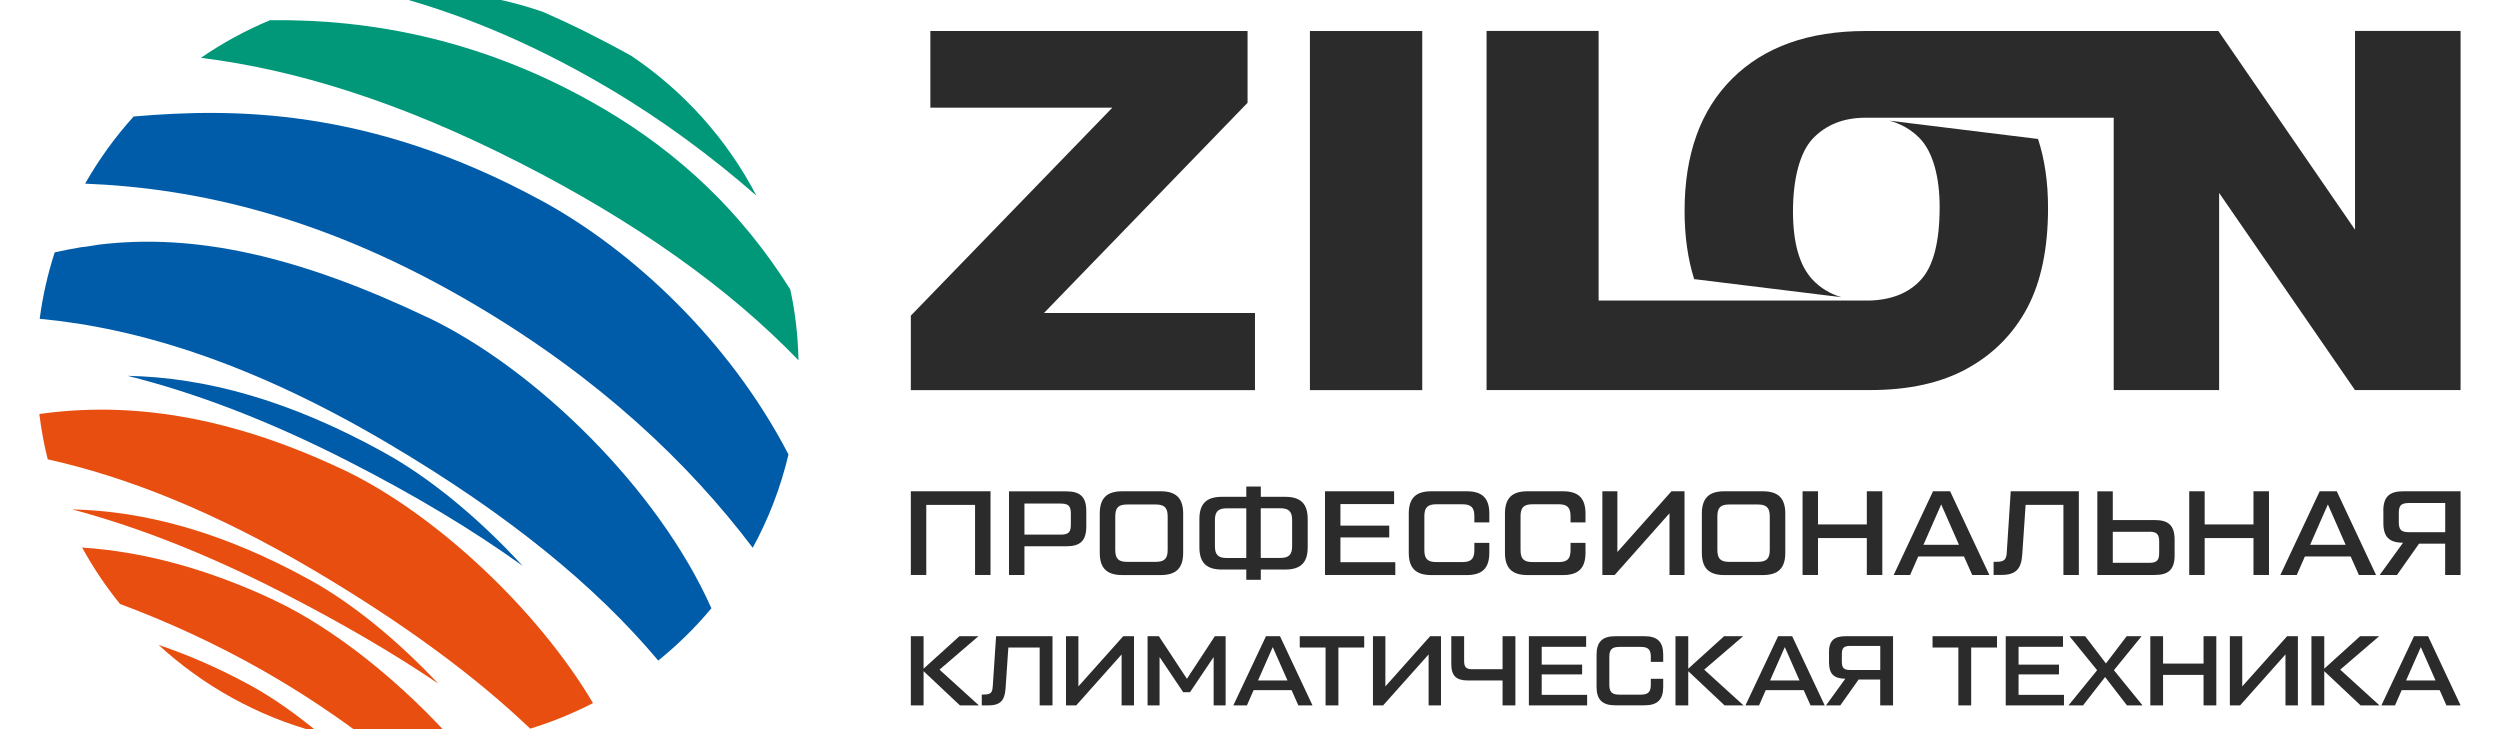 <svg width="120" height="35" viewBox="0 0 120 35" fill="none" xmlns="http://www.w3.org/2000/svg">
<g clip-path="url(#clip0_543_36)">
<path d="M16.43 22.526C10.885 19.909 6.15 19.272 1.888 19.872C1.979 20.613 2.111 21.34 2.291 22.047C6.031 22.881 10.286 24.533 15.167 27.432C19.473 29.988 22.814 32.465 25.451 34.975C26.5 34.653 27.506 34.241 28.464 33.748C25.8 29.245 20.851 24.61 16.433 22.523L16.43 22.526Z" fill="#E84E0F"/>
<path d="M36.307 9.391C34.902 6.693 32.837 4.388 30.315 2.689C28.843 1.868 27.431 1.168 26.074 0.574C24.185 -0.079 22.158 -0.438 20.042 -0.438C19.456 -0.438 18.881 -0.407 18.309 -0.354C21.704 0.504 25.279 1.911 29.171 4.207C31.774 5.742 34.157 7.511 36.307 9.391Z" fill="#009879"/>
<path d="M38.328 17.295C38.304 16.133 38.172 14.997 37.935 13.898C35.64 10.232 32.644 7.373 28.951 5.209C23.339 1.915 17.848 0.91 12.96 0.97C11.786 1.459 10.675 2.066 9.643 2.776C14.162 3.339 19.151 4.864 24.923 7.802C30.501 10.637 34.993 13.831 38.328 17.295Z" fill="#009879"/>
<path d="M13.146 28.799C9.819 27.241 6.766 26.47 3.943 26.283C4.467 27.241 5.077 28.146 5.76 28.99C8.008 29.828 10.317 30.877 12.605 32.177C14.517 33.263 16.257 34.442 17.852 35.655C18.569 35.739 19.3 35.789 20.042 35.789C20.665 35.789 21.281 35.759 21.887 35.699C19.361 32.847 16.125 30.2 13.146 28.803V28.799Z" fill="#E84E0F"/>
<path d="M25.079 27.154C22.997 24.889 20.668 22.955 18.437 21.722C13.881 19.199 9.853 18.117 6.126 18.04C9.301 18.837 12.815 20.144 16.735 22.148C19.981 23.806 22.729 25.465 25.075 27.154H25.079Z" fill="#005CA9"/>
<path d="M25.999 9.635C17.686 5.105 11.044 5.202 6.454 5.588C6.441 5.588 6.431 5.588 6.417 5.588C5.527 6.573 4.745 7.655 4.085 8.815C9.399 9.026 15.635 10.383 22.865 14.668C28.796 18.177 33.064 22.238 36.131 26.293C36.892 24.902 37.475 23.394 37.847 21.813C34.987 16.304 30.305 11.978 25.996 9.632L25.999 9.635Z" fill="#005CA9"/>
<path d="M20.523 15.235C14.369 12.303 9.372 11.173 4.721 11.746C4.596 11.766 4.474 11.783 4.349 11.807C4.193 11.837 4.054 11.847 3.909 11.864C3.486 11.934 3.063 12.014 2.643 12.111C2.636 12.111 2.633 12.111 2.626 12.115C2.291 13.14 2.051 14.206 1.905 15.302C6.644 15.747 12.151 17.439 18.735 21.346C24.412 24.711 28.589 28.125 31.595 31.707C32.526 30.957 33.382 30.116 34.147 29.198C31.622 23.508 25.746 17.721 20.519 15.228L20.523 15.235Z" fill="#005CA9"/>
<path d="M21.027 32.803C19.077 30.736 16.911 28.95 14.836 27.814C10.669 25.522 6.918 24.53 3.462 24.45C6.451 25.247 9.782 26.514 13.485 28.41C16.42 29.915 18.901 31.366 21.027 32.807V32.803Z" fill="#E84E0F"/>
<path d="M7.612 30.957C9.755 32.924 12.374 34.388 15.282 35.162C14.199 34.268 13.099 33.487 12.026 32.901C10.503 32.069 9.034 31.436 7.612 30.957Z" fill="#E84E0F"/>
<path d="M89.722 18.723C89.722 18.723 89.749 18.723 89.762 18.723C91.631 18.723 93.188 18.378 94.44 17.681C95.693 16.987 96.647 16.019 97.311 14.772C97.971 13.526 98.306 11.927 98.306 9.98C98.306 8.751 98.147 7.648 97.825 6.67L90.69 5.792C91.262 5.946 91.746 6.227 92.145 6.636C92.785 7.293 93.103 8.509 93.103 9.933C93.103 11.622 92.799 12.795 92.186 13.448C91.594 14.082 90.764 14.403 89.701 14.427H89.722H76.734V1.486H71.355V18.723H89.722Z" fill="#2B2B2B"/>
<path d="M60.239 15.024H50.111L59.883 4.934V1.489H44.657V5.169H53.391L43.72 15.151V18.726H60.239V15.024Z" fill="#2B2B2B"/>
<path d="M68.268 1.489H62.876V18.726H68.268V1.489Z" fill="#2B2B2B"/>
<path d="M113.041 1.489V11.026L106.484 1.489H89.597C89.597 1.489 89.566 1.489 89.552 1.489C86.821 1.489 84.688 2.246 83.155 3.764C81.625 5.279 80.86 7.4 80.86 10.121C80.86 11.344 81.016 12.433 81.32 13.398L88.388 14.266C87.85 14.105 87.389 13.831 87.01 13.432C86.377 12.762 86.063 11.666 86.063 10.141C86.063 8.617 86.381 7.32 87.014 6.653C87.65 5.986 88.493 5.651 89.539 5.651C89.552 5.651 89.563 5.651 89.576 5.651H101.458V18.723H106.518V9.26L113.038 18.723H118.108V1.486H113.038L113.041 1.489Z" fill="#2B2B2B"/>
<path d="M44.461 24.235H46.803V27.599H47.545V23.581H43.72V27.599H44.461V24.235Z" fill="#2B2B2B"/>
<path d="M48.432 23.581V27.599H49.173V26.222H51.181C51.858 26.222 52.142 25.951 52.142 25.27V24.537C52.142 23.853 51.858 23.585 51.181 23.585H48.432V23.581ZM51.401 24.651V25.18C51.401 25.552 51.285 25.662 50.906 25.662H49.173V24.171H50.906C51.282 24.171 51.401 24.282 51.401 24.654V24.651Z" fill="#2B2B2B"/>
<path d="M53.868 23.581C53.127 23.581 52.788 23.913 52.788 24.651V26.534C52.788 27.267 53.123 27.603 53.868 27.603H55.713C56.454 27.603 56.792 27.271 56.792 26.534V24.651C56.792 23.917 56.457 23.581 55.713 23.581H53.868ZM56.048 24.788V26.396C56.048 26.815 55.892 26.969 55.469 26.969H54.112C53.688 26.969 53.533 26.825 53.533 26.396V24.788C53.533 24.359 53.688 24.215 54.112 24.215H55.469C55.892 24.215 56.048 24.369 56.048 24.788Z" fill="#2B2B2B"/>
<path d="M59.822 23.354V23.847H58.651C57.91 23.847 57.571 24.178 57.571 24.916V26.269C57.571 27.003 57.906 27.338 58.651 27.338H59.822V27.831H60.519V27.338H61.691C62.432 27.338 62.77 27.006 62.77 26.269V24.916C62.77 24.182 62.435 23.847 61.691 23.847H60.519V23.354H59.822ZM59.822 26.785H58.895C58.471 26.785 58.316 26.631 58.316 26.212V24.973C58.316 24.554 58.471 24.399 58.895 24.399H59.822V26.785ZM61.444 24.396C61.867 24.396 62.022 24.55 62.022 24.969V26.209C62.022 26.628 61.867 26.782 61.444 26.782H60.516V24.396H61.444Z" fill="#2B2B2B"/>
<path d="M66.917 24.195V23.581H63.6V27.599H66.975V26.986H64.341V25.797H66.684V25.23H64.341V24.195H66.917Z" fill="#2B2B2B"/>
<path d="M67.621 24.651V26.534C67.621 27.267 67.957 27.603 68.701 27.603H70.407C71.148 27.603 71.487 27.271 71.487 26.534V26.058H70.769V26.406C70.769 26.825 70.614 26.979 70.191 26.979H68.948C68.525 26.979 68.369 26.825 68.369 26.406V24.778C68.369 24.359 68.525 24.205 68.948 24.205H70.191C70.614 24.205 70.769 24.359 70.769 24.778V25.076H71.487V24.651C71.487 23.917 71.152 23.581 70.407 23.581H68.701C67.96 23.581 67.621 23.913 67.621 24.651Z" fill="#2B2B2B"/>
<path d="M76.104 26.534V26.058H75.386V26.406C75.386 26.825 75.231 26.979 74.808 26.979H73.565C73.142 26.979 72.986 26.825 72.986 26.406V24.778C72.986 24.359 73.142 24.205 73.565 24.205H74.808C75.231 24.205 75.386 24.359 75.386 24.778V25.076H76.104V24.651C76.104 23.917 75.769 23.581 75.024 23.581H73.318C72.577 23.581 72.238 23.913 72.238 24.651V26.534C72.238 27.267 72.573 27.603 73.318 27.603H75.024C75.765 27.603 76.104 27.271 76.104 26.534Z" fill="#2B2B2B"/>
<path d="M80.857 27.599V23.581H80.23L77.634 26.497V23.581H76.913V27.599H77.505L80.136 24.637V27.599H80.857Z" fill="#2B2B2B"/>
<path d="M82.769 23.581C82.028 23.581 81.689 23.913 81.689 24.651V26.534C81.689 27.267 82.024 27.603 82.769 27.603H84.614C85.355 27.603 85.694 27.271 85.694 26.534V24.651C85.694 23.917 85.359 23.581 84.614 23.581H82.769ZM84.949 24.788V26.396C84.949 26.815 84.793 26.969 84.37 26.969H83.013C82.59 26.969 82.434 26.825 82.434 26.396V24.788C82.434 24.359 82.59 24.215 83.013 24.215H84.37C84.793 24.215 84.949 24.369 84.949 24.788Z" fill="#2B2B2B"/>
<path d="M90.351 27.599V23.581H89.607V25.173H87.264V23.581H86.523V27.599H87.264V25.827H89.607V27.599H90.351Z" fill="#2B2B2B"/>
<path d="M94.667 27.599H95.49L93.605 23.581H92.785L90.897 27.599H91.685L92.075 26.711H94.271L94.667 27.599ZM92.325 26.152L93.178 24.212L94.031 26.152H92.325Z" fill="#2B2B2B"/>
<path d="M97.067 26.634L97.23 24.235H99.044V27.599H99.785V23.581H96.515L96.326 26.497C96.309 26.865 96.204 26.966 95.832 26.966H95.693V27.596H96.075C96.749 27.596 97.02 27.321 97.067 26.631V26.634Z" fill="#2B2B2B"/>
<path d="M100.672 23.581V27.599H103.421C104.098 27.599 104.382 27.331 104.382 26.648V25.914C104.382 25.23 104.098 24.962 103.421 24.962H101.414V23.585H100.672V23.581ZM103.147 25.522C103.523 25.522 103.641 25.632 103.641 26.004V26.534C103.641 26.906 103.526 27.016 103.147 27.016H101.414V25.525H103.147V25.522Z" fill="#2B2B2B"/>
<path d="M105.083 23.581V27.599H105.824V25.827H108.167V27.599H108.911V23.581H108.167V25.173H105.824V23.581H105.083Z" fill="#2B2B2B"/>
<path d="M113.227 27.599H114.05L112.165 23.581H111.345L109.457 27.599H110.245L110.635 26.711H112.831L113.227 27.599ZM110.885 26.152L111.738 24.212L112.591 26.152H110.885Z" fill="#2B2B2B"/>
<path d="M114.402 24.537V25.099C114.402 25.77 114.676 26.048 115.346 26.051L114.226 27.599H115.055L116.115 26.095H117.367V27.599H118.108V23.581H115.36C114.683 23.581 114.398 23.85 114.398 24.533L114.402 24.537ZM117.37 24.145V25.545H115.637C115.262 25.545 115.143 25.435 115.143 25.063V24.627C115.143 24.255 115.258 24.145 115.637 24.145H117.37Z" fill="#2B2B2B"/>
<path d="M46.966 30.538H46.052L44.332 32.096V30.538H43.72V33.859H44.332V32.217L46.076 33.859H46.986L45.097 32.143L46.966 30.538Z" fill="#2B2B2B"/>
<path d="M47.65 32.947C47.636 33.252 47.548 33.336 47.24 33.336H47.125V33.859H47.443C48.002 33.859 48.225 33.631 48.266 33.061L48.401 31.081H49.904V33.859H50.52V30.538H47.812L47.653 32.947H47.65Z" fill="#2B2B2B"/>
<path d="M51.763 32.947V30.538H51.167V33.859H51.658L53.837 31.413V33.859H54.433V30.538H53.915L51.763 32.947Z" fill="#2B2B2B"/>
<path d="M56.972 32.582L55.625 30.538H55.083V33.859H55.659V31.537L56.793 33.225H57.121L58.255 31.537V33.859H58.83V30.538H58.312L56.972 32.582Z" fill="#2B2B2B"/>
<path d="M60.767 30.538L59.2 33.859H59.853L60.174 33.125H61.995L62.32 33.859H63.001L61.44 30.538H60.763H60.767ZM60.384 32.663L61.092 31.061L61.799 32.663H60.388H60.384Z" fill="#2B2B2B"/>
<path d="M62.388 31.081H63.627V33.859H64.243V31.081H65.482V30.538H62.388V31.081Z" fill="#2B2B2B"/>
<path d="M66.498 32.947V30.538H65.902V33.859H66.389L68.573 31.413V33.859H69.168V30.538H68.647L66.498 32.947Z" fill="#2B2B2B"/>
<path d="M72.123 32.123H70.688C70.377 32.123 70.278 32.033 70.278 31.724V30.538H69.662V31.875C69.662 32.438 69.899 32.663 70.461 32.663H72.123V33.859H72.739V30.538H72.123V32.123Z" fill="#2B2B2B"/>
<path d="M74.002 32.371H75.942V31.902H74.002V31.047H76.135V30.538H73.386V33.859H76.182V33.353H74.002V32.371Z" fill="#2B2B2B"/>
<path d="M78.941 30.538H77.529C76.913 30.538 76.635 30.813 76.635 31.419V32.974C76.635 33.581 76.913 33.855 77.529 33.855H78.941C79.557 33.855 79.834 33.581 79.834 32.974V32.582H79.239V32.87C79.239 33.215 79.11 33.343 78.758 33.343H77.729C77.377 33.343 77.248 33.215 77.248 32.87V31.523C77.248 31.178 77.377 31.051 77.729 31.051H78.758C79.11 31.051 79.239 31.178 79.239 31.523V31.771H79.834V31.419C79.834 30.813 79.557 30.538 78.941 30.538Z" fill="#2B2B2B"/>
<path d="M83.67 30.538H82.756L81.036 32.096V30.538H80.423V33.859H81.036V32.217L82.779 33.859H83.69L81.801 32.143L83.67 30.538Z" fill="#2B2B2B"/>
<path d="M85.349 30.538L83.781 33.859H84.435L84.756 33.125H86.577L86.906 33.859H87.586L86.025 30.538H85.349ZM84.963 32.663L85.67 31.061L86.377 32.663H84.966H84.963Z" fill="#2B2B2B"/>
<path d="M87.793 31.326V31.791C87.793 32.344 88.019 32.572 88.575 32.579L87.647 33.859H88.334L89.214 32.616H90.25V33.859H90.866V30.538H88.588C88.026 30.538 87.789 30.759 87.789 31.326H87.793ZM90.253 31.004V32.16H88.818C88.507 32.16 88.409 32.069 88.409 31.761V31.403C88.409 31.094 88.503 31.004 88.818 31.004H90.253Z" fill="#2B2B2B"/>
<path d="M92.762 31.081H94.001V33.859H94.617V31.081H95.856V30.538H92.762V31.081Z" fill="#2B2B2B"/>
<path d="M96.891 32.371H98.831V31.902H96.891V31.047H99.024V30.538H96.275V33.859H99.071V33.353H96.891V32.371Z" fill="#2B2B2B"/>
<path d="M102.795 30.538H102.08L101.085 31.845L100.087 30.538H99.335L100.662 32.17L99.288 33.859H99.985L101.045 32.498L102.094 33.859H102.842L101.468 32.17L102.795 30.538Z" fill="#2B2B2B"/>
<path d="M105.77 31.852H103.827V30.538H103.215V33.859H103.827V32.395H105.77V33.859H106.383V30.538H105.77V31.852Z" fill="#2B2B2B"/>
<path d="M107.628 32.947V30.538H107.033V33.859H107.524L109.703 31.413V33.859H110.299V30.538H109.781L107.628 32.947Z" fill="#2B2B2B"/>
<path d="M114.199 30.538H113.285L111.565 32.096V30.538H110.949V33.859H111.565V32.217L113.309 33.859H114.216L112.33 32.143L114.199 30.538Z" fill="#2B2B2B"/>
<path d="M115.874 30.538L114.307 33.859H114.96L115.282 33.125H117.103L117.428 33.859H118.108L116.548 30.538H115.871H115.874ZM115.492 32.663L116.199 31.061L116.907 32.663H115.495H115.492Z" fill="#2B2B2B"/>
</g>
<defs>
<clipPath id="clip0_543_36">
<rect width="120" height="35" fill="white"/>
</clipPath>
</defs>
</svg>

